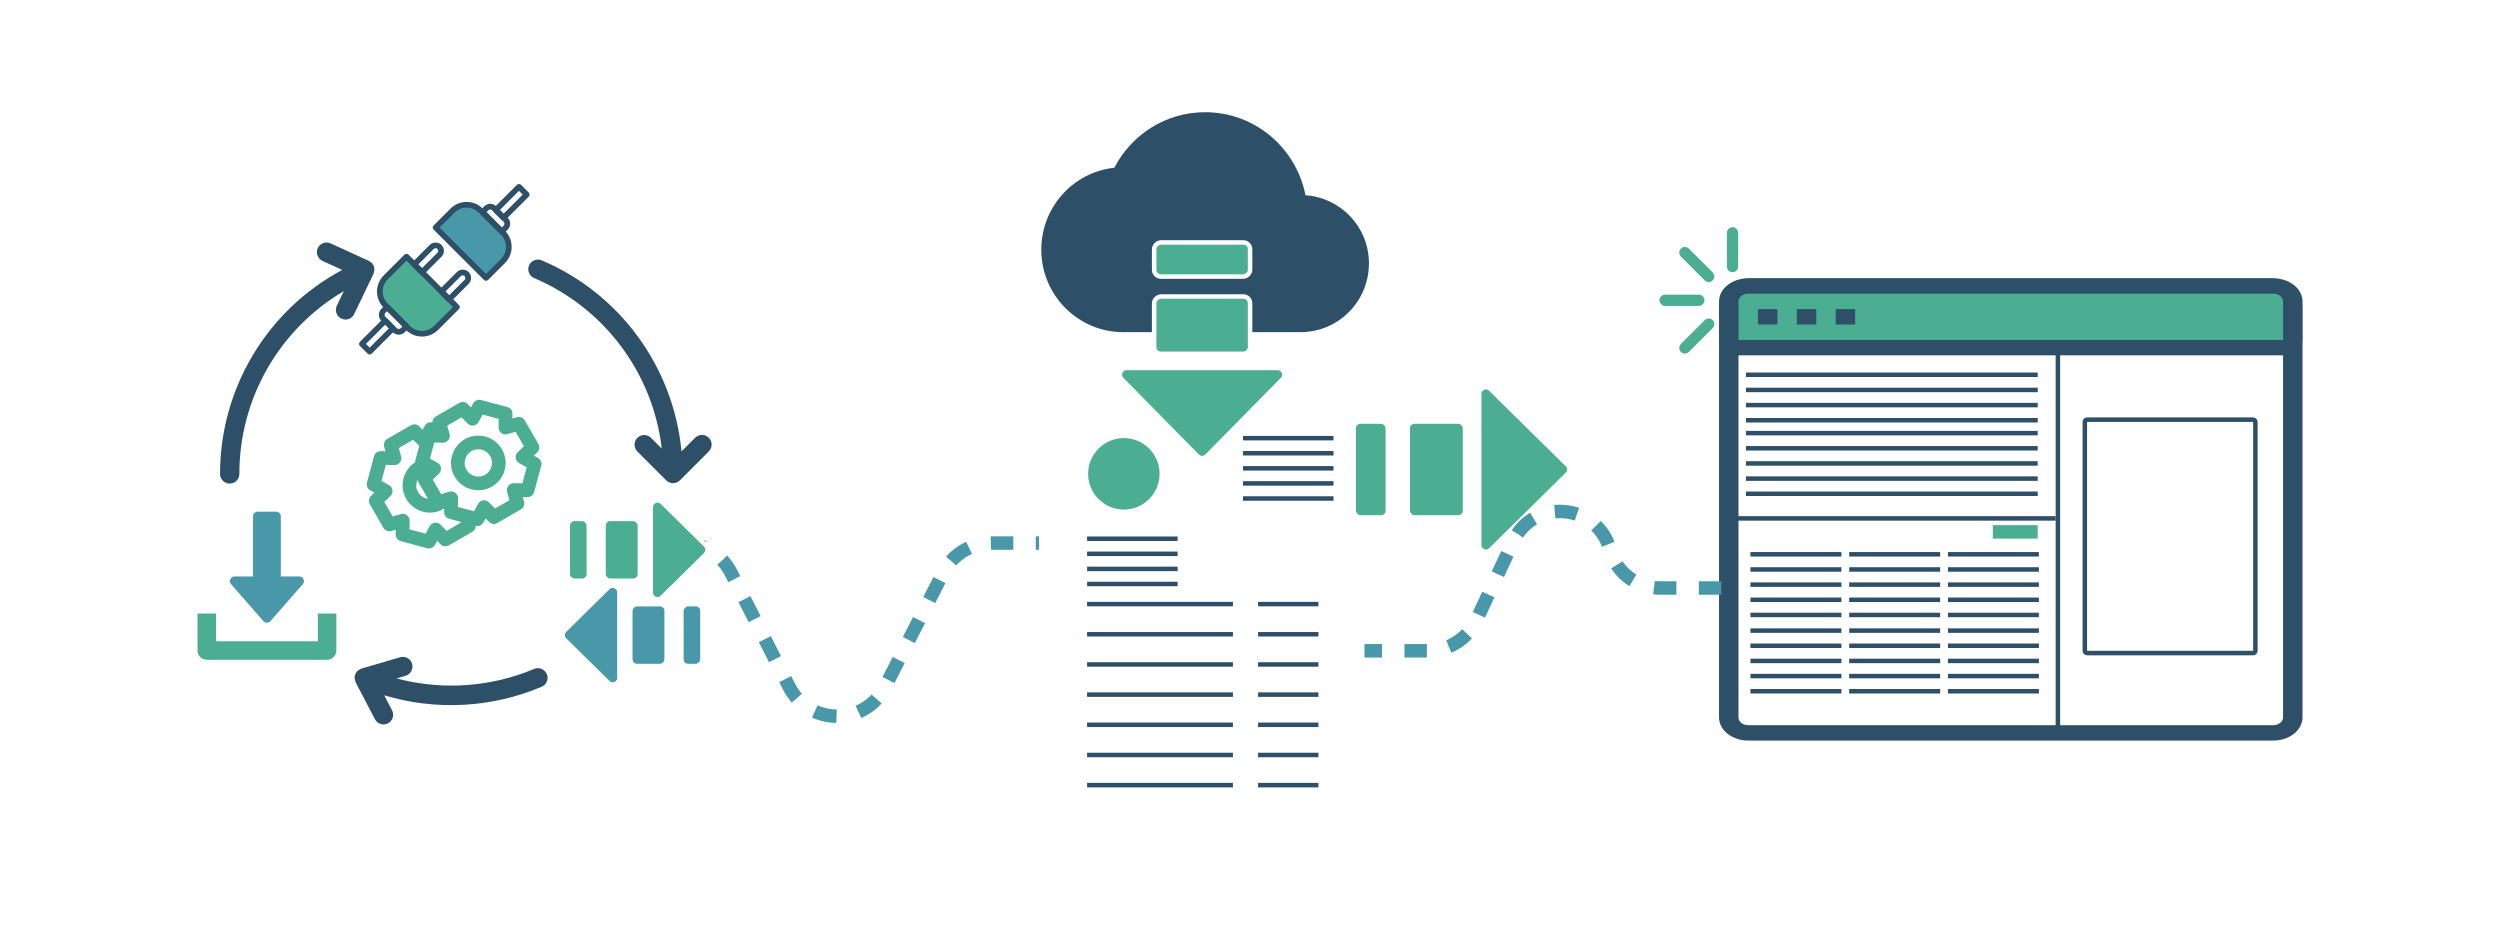 <svg width="557" height="212" viewBox="0 0 557 212" fill="none" xmlns="http://www.w3.org/2000/svg">
<rect width="557" height="212" fill="white"/>
<path d="M152 121L152.146 121C156.659 121 160.79 123.532 162.838 127.553L175.808 153.011C180.259 161.748 192.741 161.748 197.192 153.011L210.162 127.553C212.21 123.532 216.341 121 220.854 121L231.5 121" stroke="#4998A9" stroke-width="3" stroke-dasharray="5 5"/>
<path d="M121.831 150.187C121.83 150.184 121.829 150.182 121.828 150.179C121.363 149.087 120.1 148.578 119.008 149.044C109.299 153.113 98.517 153.855 88.342 151.155L90.355 150.564C91.495 150.23 92.148 149.036 91.814 147.896C91.481 146.756 90.286 146.102 89.146 146.436L80.546 148.958C80.514 148.958 80.49 148.994 80.46 149.005C80.261 149.079 80.074 149.183 79.906 149.313C79.831 149.353 79.759 149.398 79.691 149.448C79.464 149.65 79.284 149.9 79.164 150.179C79.047 150.46 78.992 150.763 79 151.067C79.053 151.358 79.125 151.645 79.215 151.927C79.228 151.957 79.215 151.992 79.239 152.022L83.539 160.25C84.089 161.303 85.388 161.711 86.442 161.161C87.495 160.611 87.903 159.312 87.353 158.259L85.603 154.913C97.163 158.388 109.574 157.713 120.689 153.004C121.782 152.542 122.294 151.28 121.831 150.187Z" fill="#2E4F68"/>
<path d="M157.92 97.53C157.081 96.691 155.72 96.691 154.88 97.53L151.838 100.572C150.058 81.741 138.102 65.399 120.693 58.002C119.6 57.537 118.338 58.045 117.872 59.137C117.407 60.23 117.915 61.493 119.007 61.958C134.624 68.596 145.48 83.1 147.445 99.955L145.02 97.53C144.166 96.705 142.805 96.729 141.98 97.583C141.175 98.416 141.175 99.737 141.98 100.57L148.43 107.02C149.269 107.861 150.63 107.863 151.471 107.024C151.472 107.022 151.473 107.021 151.474 107.02L157.924 100.57C158.763 99.729 158.761 98.368 157.92 97.53Z" fill="#2E4F68"/>
<path d="M83.368 59.711C83.361 59.586 83.342 59.461 83.312 59.339C83.312 59.32 83.288 59.307 83.28 59.285C83.271 59.264 83.28 59.249 83.28 59.231C83.221 59.127 83.153 59.028 83.078 58.935C83.008 58.809 82.926 58.69 82.833 58.58C82.706 58.468 82.565 58.371 82.413 58.294C82.338 58.23 82.257 58.172 82.172 58.12L73.573 54.192C72.474 53.741 71.218 54.266 70.767 55.364C70.341 56.403 70.785 57.595 71.788 58.101L76.241 60.137C59.478 69.108 49.018 86.582 49.03 105.594C49.03 106.781 49.993 107.744 51.18 107.744C52.368 107.744 53.33 106.781 53.33 105.594C53.319 88.853 62.172 73.357 76.6 64.865L75.045 68.113C74.533 69.182 74.982 70.464 76.049 70.979C76.339 71.121 76.657 71.194 76.98 71.194C77.806 71.193 78.558 70.719 78.915 69.975L83.215 61.003C83.215 60.982 83.215 60.958 83.233 60.937C83.288 60.789 83.327 60.637 83.349 60.481C83.385 60.365 83.413 60.246 83.43 60.126C83.423 59.986 83.402 59.847 83.368 59.711Z" fill="#2E4F68"/>
<ellipse cx="106.684" cy="103.012" rx="11.97" ry="12.383" transform="rotate(-165 106.684 103.012)" fill="white"/>
<ellipse cx="95.92" cy="108.095" rx="11.97" ry="11.292" transform="rotate(-165 95.92 108.095)" fill="white"/>
<path d="M100.688 101.565C100.999 100.402 101.649 99.358 102.554 98.564C103.46 97.77 104.58 97.262 105.774 97.105C106.968 96.948 108.181 97.148 109.261 97.681C110.341 98.213 111.239 99.054 111.841 100.097C112.443 101.14 112.723 102.338 112.644 103.539C112.565 104.741 112.132 105.892 111.399 106.848C110.666 107.803 109.666 108.519 108.526 108.907C107.385 109.294 106.156 109.334 104.993 109.022C103.433 108.604 102.103 107.584 101.296 106.185C100.489 104.787 100.27 103.125 100.688 101.565ZM109.509 103.929C109.665 103.348 109.645 102.733 109.451 102.163C109.258 101.593 108.9 101.093 108.422 100.726C107.944 100.36 107.369 100.143 106.768 100.104C106.167 100.064 105.568 100.204 105.047 100.505C104.525 100.806 104.105 101.255 103.838 101.795C103.572 102.335 103.472 102.942 103.55 103.539C103.629 104.136 103.883 104.696 104.28 105.148C104.677 105.601 105.199 105.926 105.781 106.082C106.561 106.291 107.392 106.181 108.091 105.778C108.79 105.374 109.3 104.709 109.509 103.929Z" fill="#4BAE92"/>
<path d="M84.833 100.516L85.885 100.53L85.588 99.521C85.499 99.195 85.519 98.849 85.646 98.535C85.772 98.222 85.999 97.959 86.289 97.786L91.565 94.74C91.86 94.575 92.201 94.511 92.535 94.558C92.87 94.605 93.18 94.76 93.418 95L94.143 95.762L94.657 94.844C94.816 94.553 95.067 94.324 95.371 94.191C95.674 94.058 96.013 94.031 96.335 94.112C96.334 93.847 96.403 93.586 96.533 93.356C96.664 93.126 96.853 92.934 97.08 92.799L102.356 89.753C102.651 89.587 102.992 89.522 103.326 89.569C103.661 89.616 103.971 89.772 104.209 90.013L104.934 90.775L105.448 89.856C105.613 89.559 105.872 89.325 106.184 89.192C106.497 89.058 106.845 89.034 107.174 89.121L113.055 90.697C113.383 90.785 113.672 90.981 113.877 91.253C114.081 91.524 114.188 91.857 114.182 92.197L114.168 93.249L115.177 92.952C115.503 92.863 115.849 92.883 116.162 93.01C116.476 93.136 116.739 93.362 116.911 93.653L119.957 98.928C120.126 99.222 120.193 99.564 120.145 99.9C120.098 100.235 119.941 100.546 119.697 100.781L118.935 101.507L119.854 102.021C120.151 102.185 120.385 102.444 120.519 102.757C120.652 103.07 120.677 103.418 120.589 103.746L119.013 109.627C118.925 109.956 118.729 110.245 118.457 110.449C118.186 110.653 117.853 110.761 117.513 110.754L116.461 110.74L116.758 111.749C116.851 112.075 116.833 112.423 116.706 112.737C116.579 113.051 116.35 113.314 116.057 113.484L110.782 116.53C110.488 116.699 110.146 116.765 109.81 116.718C109.475 116.671 109.165 116.513 108.929 116.27L108.203 115.508L107.689 116.426C107.53 116.717 107.279 116.946 106.976 117.079C106.672 117.212 106.333 117.24 106.012 117.158C106.012 117.423 105.944 117.684 105.813 117.914C105.682 118.144 105.494 118.336 105.266 118.471L99.99 121.517C99.696 121.683 99.355 121.747 99.02 121.7C98.685 121.653 98.375 121.497 98.138 121.257L97.412 120.495L96.898 121.414C96.734 121.711 96.475 121.945 96.162 122.079C95.849 122.212 95.501 122.237 95.173 122.149L89.292 120.573C88.963 120.485 88.674 120.289 88.47 120.017C88.266 119.746 88.158 119.413 88.165 119.073L88.179 118.021L87.17 118.318C86.844 118.407 86.497 118.387 86.184 118.261C85.871 118.134 85.608 117.908 85.435 117.617L82.389 112.342C82.224 112.047 82.159 111.706 82.207 111.371C82.253 111.037 82.409 110.726 82.649 110.489L83.411 109.763L82.493 109.249C82.195 109.085 81.961 108.826 81.828 108.513C81.695 108.2 81.67 107.852 81.758 107.524L83.333 101.643C83.422 101.314 83.617 101.025 83.889 100.821C84.161 100.617 84.493 100.509 84.833 100.516ZM93.014 106.916C92.96 107.059 92.877 107.194 92.837 107.341C92.631 108.121 92.741 108.95 93.144 109.649C93.548 110.348 94.211 110.858 94.99 111.069C95.11 111.094 95.232 111.11 95.354 111.12L93.18 107.354C93.105 107.216 93.049 107.069 93.014 106.916ZM106.527 112.238C106.643 112.031 106.807 111.854 107.004 111.72C107.201 111.587 107.426 111.502 107.662 111.471C107.899 111.439 108.14 111.463 108.365 111.543C108.59 111.623 108.793 111.755 108.957 111.928L110.293 113.295L113.5 111.443L112.969 109.599C112.907 109.37 112.899 109.129 112.945 108.895C112.992 108.661 113.091 108.442 113.236 108.253C113.381 108.064 113.567 107.912 113.781 107.807C113.995 107.703 114.23 107.651 114.468 107.653L116.38 107.693L117.341 104.105L115.666 103.184C115.458 103.067 115.281 102.903 115.148 102.706C115.015 102.509 114.929 102.284 114.898 102.048C114.867 101.812 114.891 101.572 114.968 101.347C115.045 101.121 115.172 100.917 115.341 100.749L116.722 99.417L114.871 96.21L113.031 96.726C112.802 96.794 112.56 96.807 112.325 96.764C112.09 96.72 111.869 96.621 111.68 96.474C111.491 96.329 111.339 96.143 111.235 95.929C111.131 95.715 111.078 95.48 111.081 95.242L111.12 93.33L107.533 92.369L106.611 94.044C106.494 94.252 106.331 94.429 106.134 94.562C105.937 94.695 105.712 94.781 105.476 94.812C105.239 94.844 104.998 94.819 104.773 94.74C104.547 94.66 104.344 94.528 104.18 94.354L102.844 92.988L99.638 94.839L100.168 96.683C100.23 96.913 100.238 97.154 100.192 97.388C100.146 97.621 100.047 97.841 99.902 98.03C99.757 98.219 99.57 98.371 99.356 98.475C99.143 98.579 98.907 98.632 98.67 98.629L96.758 98.59L95.796 102.177L97.472 103.099C97.679 103.216 97.856 103.379 97.99 103.576C98.123 103.773 98.208 103.999 98.239 104.234C98.27 104.47 98.246 104.71 98.17 104.936C98.093 105.161 97.965 105.366 97.797 105.534L96.415 106.866L98.267 110.072L100.107 109.557C100.336 109.488 100.578 109.476 100.812 109.519C101.047 109.563 101.268 109.662 101.457 109.808C101.646 109.953 101.799 110.14 101.903 110.354C102.007 110.567 102.06 110.803 102.057 111.04L102.017 112.952L105.605 113.914L106.527 112.238ZM85.005 107.165L86.681 108.087C86.89 108.201 87.069 108.364 87.202 108.561C87.335 108.759 87.42 108.985 87.448 109.222C87.48 109.455 87.456 109.693 87.38 109.916C87.304 110.139 87.177 110.341 87.009 110.507L85.628 111.838L87.475 115.06L89.334 114.533C89.561 114.467 89.8 114.456 90.032 114.502C90.264 114.547 90.482 114.648 90.666 114.796C90.857 114.939 91.011 115.125 91.115 115.339C91.219 115.554 91.271 115.79 91.266 116.028L91.226 117.94L94.814 118.901L95.735 117.226C95.85 117.017 96.013 116.838 96.21 116.704C96.408 116.571 96.634 116.487 96.871 116.458C97.104 116.423 97.343 116.444 97.567 116.521C97.79 116.597 97.992 116.726 98.156 116.897L99.502 118.282L102.712 116.416L102.67 116.279L100.083 115.586C99.754 115.497 99.465 115.302 99.261 115.03C99.057 114.758 98.949 114.426 98.956 114.086L98.962 113.3C98.261 113.741 97.476 114.032 96.656 114.154C95.837 114.277 95.001 114.227 94.202 114.01C93.06 113.702 92.033 113.069 91.245 112.188C90.456 111.307 89.941 110.216 89.762 109.048C89.582 107.879 89.746 106.684 90.234 105.607C90.721 104.53 91.511 103.618 92.508 102.982C92.498 102.832 92.512 102.682 92.549 102.536L93.4 99.361L92.053 97.975L88.843 99.841L89.373 101.685C89.435 101.913 89.444 102.151 89.399 102.382C89.353 102.613 89.254 102.831 89.111 103.017C88.968 103.208 88.781 103.362 88.567 103.466C88.353 103.571 88.117 103.622 87.879 103.617L85.967 103.577L85.005 107.165Z" fill="#4BAE92"/>
<path d="M90.45 57.215L101.75 68.515L97.135 73.13C95.573 74.692 93.04 74.692 91.478 73.13L85.835 67.487C84.273 65.925 84.273 63.392 85.835 61.83L90.45 57.215Z" fill="#4BAE92"/>
<path d="M107.978 62.287L96.678 50.987L101.057 46.608C102.619 45.046 105.152 45.046 106.714 46.608L112.357 52.251C113.919 53.813 113.919 56.346 112.357 57.908L107.978 62.287Z" fill="#4998A9"/>
<path d="M113.106 48.496L110.576 45.966C109.835 45.225 108.631 45.225 107.89 45.966L107.057 46.798C106.938 46.917 106.871 47.078 106.871 47.246C106.871 47.414 106.938 47.575 107.057 47.694L111.377 52.014C111.496 52.133 111.657 52.2 111.825 52.2C111.993 52.2 112.154 52.133 112.273 52.014L113.106 51.182C113.847 50.441 113.847 49.237 113.106 48.496ZM112.21 50.286L111.825 50.671L108.4 47.245L108.785 46.861C109.032 46.615 109.433 46.614 109.68 46.861L112.21 49.391C112.457 49.638 112.457 50.039 112.21 50.286Z" fill="#2E4F68"/>
<path d="M117.805 42.906L116.077 41.178C115.839 40.941 115.419 40.941 115.181 41.178L109.997 46.362C109.749 46.61 109.749 47.01 109.997 47.258L111.725 48.986C111.843 49.105 112.005 49.171 112.172 49.171C112.34 49.171 112.501 49.105 112.62 48.986L117.804 43.801C118.052 43.554 118.052 43.154 117.805 42.906ZM112.173 47.643L111.34 46.81L115.629 42.521L116.462 43.354L112.173 47.643Z" fill="#2E4F68"/>
<path d="M112.511 51.437L107.544 46.471C106.587 45.514 105.316 44.987 103.963 44.987C102.61 44.987 101.339 45.514 100.382 46.471L96.603 50.25C96.484 50.368 96.418 50.529 96.418 50.698C96.418 50.866 96.484 51.026 96.603 51.145L107.836 62.379C107.959 62.502 108.122 62.564 108.284 62.564C108.446 62.564 108.608 62.502 108.731 62.379L112.511 58.6C114.485 56.625 114.485 53.411 112.511 51.437ZM111.615 57.704L108.284 61.036L97.946 50.698L101.278 47.367C101.995 46.649 102.948 46.254 103.963 46.254C104.978 46.254 105.931 46.649 106.649 47.367L111.615 52.333C113.096 53.813 113.096 56.223 111.615 57.704Z" fill="#2E4F68"/>
<path d="M87.993 72.717L86.265 70.989C86.147 70.87 85.986 70.803 85.818 70.803C85.65 70.803 85.489 70.87 85.37 70.989L80.186 76.173C79.938 76.421 79.938 76.821 80.186 77.068L81.913 78.796C82.032 78.915 82.193 78.982 82.361 78.982C82.53 78.982 82.69 78.915 82.809 78.796L87.993 73.612C88.241 73.364 88.241 72.964 87.993 72.717ZM82.361 77.453L81.529 76.621L85.818 72.332L86.65 73.164L82.361 77.453Z" fill="#2E4F68"/>
<path d="M91.017 72.285L86.697 67.965C86.578 67.846 86.417 67.779 86.249 67.779C86.081 67.779 85.92 67.846 85.801 67.965L84.969 68.797C84.228 69.538 84.228 70.742 84.969 71.483L87.499 74.013C87.869 74.384 88.356 74.569 88.842 74.569C89.328 74.569 89.814 74.384 90.184 74.013L91.017 73.181C91.136 73.062 91.203 72.901 91.203 72.733C91.203 72.565 91.136 72.404 91.017 72.285ZM89.291 73.117C89.044 73.363 88.642 73.364 88.395 73.117L85.865 70.587C85.618 70.34 85.618 69.939 85.865 69.692L86.25 69.307L89.676 72.733L89.291 73.117Z" fill="#2E4F68"/>
<path d="M102.251 67.963L91.018 56.73C90.78 56.493 90.36 56.493 90.123 56.73L85.479 61.374C83.505 63.349 83.505 66.562 85.479 68.537L90.445 73.503C91.402 74.46 92.674 74.987 94.027 74.987C95.38 74.987 96.651 74.46 97.608 73.502L102.251 68.859C102.498 68.611 102.498 68.211 102.251 67.963ZM96.712 72.608C95.995 73.325 95.041 73.72 94.027 73.72C93.012 73.72 92.058 73.325 91.341 72.608L86.374 67.641C84.894 66.161 84.894 63.751 86.374 62.27L90.57 58.074L100.907 68.412L96.712 72.608Z" fill="#2E4F68"/>
<path d="M98.364 54.571C97.662 53.87 96.44 53.87 95.74 54.571L91.851 58.46C91.732 58.578 91.665 58.739 91.665 58.907C91.665 59.076 91.732 59.236 91.851 59.355L93.579 61.083C93.702 61.206 93.865 61.268 94.026 61.268C94.189 61.268 94.351 61.206 94.475 61.083L98.364 57.194C98.714 56.844 98.907 56.378 98.907 55.883C98.907 55.387 98.714 54.922 98.364 54.571ZM97.467 56.299L94.026 59.739L93.193 58.907L96.634 55.466C96.856 55.243 97.244 55.243 97.467 55.467C97.577 55.578 97.639 55.725 97.639 55.882C97.639 56.04 97.578 56.187 97.467 56.299Z" fill="#2E4F68"/>
<path d="M104.412 60.619C103.688 59.896 102.512 59.895 101.788 60.619L97.9 64.508C97.781 64.626 97.714 64.787 97.714 64.955C97.714 65.124 97.781 65.284 97.9 65.403L99.628 67.131C99.751 67.254 99.913 67.316 100.075 67.316C100.237 67.316 100.4 67.255 100.523 67.132L104.412 63.243C105.135 62.52 105.135 61.343 104.412 60.619ZM103.516 62.347L100.075 65.788L99.243 64.955L102.683 61.515C102.906 61.292 103.294 61.292 103.516 61.515C103.745 61.744 103.745 62.118 103.516 62.347Z" fill="#2E4F68"/>
<path d="M157.202 123.569L147.544 133.081C146.596 134.015 144.991 133.343 144.991 132.012L144.991 112.988C144.991 111.657 146.596 110.985 147.544 111.919L157.202 121.431C157.799 122.019 157.799 122.981 157.202 123.569Z" fill="#4BAE92" stroke="white"/>
<rect x="134.466" y="115.603" width="8.103" height="13.793" rx="1.5" fill="#4BAE92" stroke="white"/>
<rect x="126.5" y="115.603" width="4.69" height="13.793" rx="1.5" fill="#4BAE92" stroke="white"/>
<path d="M125.798 142.569L135.456 152.081C136.404 153.015 138.009 152.343 138.009 151.012L138.009 131.988C138.009 130.657 136.404 129.985 135.456 130.919L125.798 140.431C125.201 141.019 125.201 141.981 125.798 142.569Z" fill="#4998A9" stroke="white"/>
<rect x="-0.5" y="0.5" width="8.103" height="13.793" rx="1.5" transform="matrix(-1 0 0 1 148.034 134.103)" fill="#4998A9" stroke="white"/>
<rect x="-0.5" y="0.5" width="4.69" height="13.793" rx="1.5" transform="matrix(-1 0 0 1 156 134.103)" fill="#4998A9" stroke="white"/>
<path d="M67.626 129.042C67.459 128.673 67.092 128.438 66.687 128.438H62.562V115.031C62.562 114.462 62.1 114 61.531 114H57.406C56.837 114 56.375 114.462 56.375 115.031V128.438H52.25C51.846 128.438 51.478 128.675 51.311 129.042C51.142 129.411 51.208 129.842 51.474 130.147L58.693 138.397C58.889 138.622 59.172 138.75 59.469 138.75C59.766 138.75 60.048 138.62 60.244 138.397L67.463 130.147C67.731 129.844 67.793 129.411 67.626 129.042Z" fill="#4998A9"/>
<path d="M70.812 136.688V142.875H48.125V136.688H44V144.938C44 146.078 44.924 147 46.062 147H72.875C74.016 147 74.938 146.078 74.938 144.938V136.688H70.812Z" fill="#4BAE92"/>
<path d="M290.856 43.498C288.788 32.932 279.572 25 268.5 25C259.71 25 252.075 30.023 248.273 37.373C239.117 38.352 232 46.162 232 55.625C232 65.762 240.182 74 250.25 74H289.792C298.187 74 305 67.14 305 58.688C305 50.602 298.765 44.049 290.856 43.498Z" fill="#2E4F68"/>
<mask id="path-29-inside-1" fill="white">
<rect x="231" y="89.158" width="73.267" height="98.007" rx="2"/>
</mask>
<rect x="231" y="89.158" width="73.267" height="98.007" rx="2" fill="white" stroke="#2E4F68" stroke-width="8" mask="url(#path-29-inside-1)"/>
<line x1="242.204" y1="134.595" x2="274.696" y2="134.595" stroke="#2E4F68"/>
<line x1="242.204" y1="141.317" x2="274.696" y2="141.317" stroke="#2E4F68"/>
<line x1="242.204" y1="174.93" x2="274.696" y2="174.93" stroke="#2E4F68"/>
<line x1="242.204" y1="168.207" x2="274.696" y2="168.207" stroke="#2E4F68"/>
<line x1="242.204" y1="161.485" x2="274.696" y2="161.485" stroke="#2E4F68"/>
<line x1="242.204" y1="154.762" x2="274.696" y2="154.762" stroke="#2E4F68"/>
<line x1="242.204" y1="148.04" x2="274.696" y2="148.04" stroke="#2E4F68"/>
<line x1="276.937" y1="97.622" x2="297.104" y2="97.622" stroke="#2E4F68"/>
<line x1="276.937" y1="100.983" x2="297.104" y2="100.983" stroke="#2E4F68"/>
<line x1="276.937" y1="111.067" x2="297.104" y2="111.067" stroke="#2E4F68"/>
<line x1="276.937" y1="107.705" x2="297.104" y2="107.705" stroke="#2E4F68"/>
<line x1="276.937" y1="104.344" x2="297.104" y2="104.344" stroke="#2E4F68"/>
<line x1="242.204" y1="130.113" x2="262.371" y2="130.113" stroke="#2E4F68"/>
<line x1="242.204" y1="126.752" x2="262.371" y2="126.752" stroke="#2E4F68"/>
<line x1="242.204" y1="123.391" x2="262.371" y2="123.391" stroke="#2E4F68"/>
<line x1="242.204" y1="120.03" x2="262.371" y2="120.03" stroke="#2E4F68"/>
<line x1="280.298" y1="134.595" x2="293.743" y2="134.595" stroke="#2E4F68"/>
<line x1="280.298" y1="141.317" x2="293.743" y2="141.317" stroke="#2E4F68"/>
<line x1="280.298" y1="174.93" x2="293.743" y2="174.93" stroke="#2E4F68"/>
<line x1="280.298" y1="168.207" x2="293.743" y2="168.207" stroke="#2E4F68"/>
<line x1="280.298" y1="161.485" x2="293.743" y2="161.485" stroke="#2E4F68"/>
<line x1="280.298" y1="154.762" x2="293.743" y2="154.762" stroke="#2E4F68"/>
<line x1="280.298" y1="148.04" x2="293.743" y2="148.04" stroke="#2E4F68"/>
<circle cx="250.394" cy="105.567" r="7.961" fill="#4BAE92"/>
<path d="M266.763 101.618L249.932 84.529C248.998 83.581 249.67 81.977 251.001 81.977L284.663 81.977C285.993 81.977 286.665 83.581 285.731 84.529L268.9 101.618C268.313 102.215 267.351 102.215 266.763 101.618Z" fill="#4BAE92" stroke="white"/>
<rect x="278.516" y="66.06" width="12.766" height="21.369" rx="1.5" transform="rotate(90 278.516 66.06)" fill="#4BAE92" stroke="white"/>
<rect x="278.516" y="54.015" width="7.604" height="21.369" rx="1.5" transform="rotate(90 278.516 54.015)" fill="#4BAE92" stroke="white"/>
<path d="M349.202 105.673L332.113 122.503C331.165 123.437 329.561 122.766 329.561 121.435L329.561 87.773C329.561 86.442 331.165 85.77 332.113 86.704L349.202 103.535C349.799 104.123 349.799 105.085 349.202 105.673Z" fill="#4BAE92" stroke="white"/>
<rect x="313.644" y="93.919" width="12.766" height="21.369" rx="1.5" fill="#4BAE92" stroke="white"/>
<rect x="301.599" y="93.919" width="7.604" height="21.369" rx="1.5" fill="#4BAE92" stroke="white"/>
<path d="M381.589 62.478C382.078 61.989 382.078 61.196 381.589 60.707L376.278 55.396C375.789 54.907 374.996 54.907 374.507 55.396C374.019 55.885 374.019 56.678 374.508 57.167L379.819 62.478C380.307 62.967 381.1 62.967 381.589 62.478Z" fill="#4BAE92"/>
<path d="M370.993 65.652C370.301 65.652 369.741 66.212 369.741 66.904C369.741 67.595 370.301 68.156 370.993 68.156L378.504 68.156C379.195 68.156 379.756 67.595 379.756 66.904C379.756 66.212 379.195 65.652 378.504 65.652L370.993 65.652Z" fill="#4BAE92"/>
<path d="M387.267 59.393L387.267 51.882C387.267 51.19 386.706 50.63 386.015 50.63C385.324 50.63 384.763 51.19 384.763 51.882L384.763 59.393C384.763 60.084 385.324 60.645 386.015 60.645C386.706 60.645 387.267 60.084 387.267 59.393Z" fill="#4BAE92"/>
<path d="M381.589 71.33C381.1 70.841 380.307 70.841 379.819 71.33L374.507 76.641C374.019 77.13 374.019 77.922 374.508 78.411C374.996 78.9 375.789 78.9 376.278 78.411L381.589 73.1C382.078 72.611 382.078 71.819 381.589 71.33Z" fill="#4BAE92"/>
<line x1="389" y1="83.5" x2="454" y2="83.5" stroke="#2E4F68"/>
<line x1="389" y1="86.878" x2="454" y2="86.878" stroke="#2E4F68"/>
<line x1="389" y1="93.633" x2="454" y2="93.633" stroke="#2E4F68"/>
<line x1="389" y1="90.255" x2="454" y2="90.255" stroke="#2E4F68"/>
<line x1="389" y1="96.5" x2="454" y2="96.5" stroke="#2E4F68"/>
<line x1="389" y1="99.878" x2="454" y2="99.878" stroke="#2E4F68"/>
<line x1="389" y1="110.011" x2="454" y2="110.011" stroke="#2E4F68"/>
<line x1="389" y1="106.633" x2="454" y2="106.633" stroke="#2E4F68"/>
<line x1="389" y1="103.255" x2="454" y2="103.255" stroke="#2E4F68"/>
<line x1="390" y1="123.5" x2="410.267" y2="123.5" stroke="#2E4F68"/>
<line x1="390" y1="126.878" x2="410.267" y2="126.878" stroke="#2E4F68"/>
<line x1="390" y1="137.011" x2="410.267" y2="137.011" stroke="#2E4F68"/>
<line x1="390" y1="133.633" x2="410.267" y2="133.633" stroke="#2E4F68"/>
<line x1="390" y1="130.255" x2="410.267" y2="130.255" stroke="#2E4F68"/>
<line x1="412" y1="123.5" x2="432.267" y2="123.5" stroke="#2E4F68"/>
<line x1="412" y1="126.878" x2="432.267" y2="126.878" stroke="#2E4F68"/>
<line x1="412" y1="137.011" x2="432.267" y2="137.011" stroke="#2E4F68"/>
<line x1="412" y1="133.633" x2="432.267" y2="133.633" stroke="#2E4F68"/>
<line x1="412" y1="130.255" x2="432.267" y2="130.255" stroke="#2E4F68"/>
<line x1="434" y1="123.5" x2="454.267" y2="123.5" stroke="#2E4F68"/>
<line x1="434" y1="126.878" x2="454.267" y2="126.878" stroke="#2E4F68"/>
<line x1="434" y1="137.011" x2="454.267" y2="137.011" stroke="#2E4F68"/>
<line x1="434" y1="133.633" x2="454.267" y2="133.633" stroke="#2E4F68"/>
<line x1="434" y1="130.255" x2="454.267" y2="130.255" stroke="#2E4F68"/>
<line x1="390" y1="140.5" x2="410.267" y2="140.5" stroke="#2E4F68"/>
<line x1="390" y1="143.878" x2="410.267" y2="143.878" stroke="#2E4F68"/>
<line x1="390" y1="154.011" x2="410.267" y2="154.011" stroke="#2E4F68"/>
<line x1="390" y1="150.633" x2="410.267" y2="150.633" stroke="#2E4F68"/>
<line x1="390" y1="147.255" x2="410.267" y2="147.255" stroke="#2E4F68"/>
<line x1="412" y1="140.5" x2="432.267" y2="140.5" stroke="#2E4F68"/>
<line x1="412" y1="143.878" x2="432.267" y2="143.878" stroke="#2E4F68"/>
<line x1="412" y1="154.011" x2="432.267" y2="154.011" stroke="#2E4F68"/>
<line x1="412" y1="150.633" x2="432.267" y2="150.633" stroke="#2E4F68"/>
<line x1="412" y1="147.255" x2="432.267" y2="147.255" stroke="#2E4F68"/>
<line x1="434" y1="140.5" x2="454.267" y2="140.5" stroke="#2E4F68"/>
<line x1="434" y1="143.878" x2="454.267" y2="143.878" stroke="#2E4F68"/>
<line x1="434" y1="154.011" x2="454.267" y2="154.011" stroke="#2E4F68"/>
<line x1="434" y1="150.633" x2="454.267" y2="150.633" stroke="#2E4F68"/>
<line x1="434" y1="147.255" x2="454.267" y2="147.255" stroke="#2E4F68"/>
<path d="M383 69C383 65.134 386.134 62 390 62H506C509.866 62 513 65.134 513 69V76H383V69Z" fill="#4BAE92"/>
<path d="M506.5 62H389.5C387.778 62.004 386.127 62.548 384.909 63.513C383.692 64.478 383.005 65.785 383 67.15V159.85C383.005 161.215 383.692 162.522 384.909 163.487C386.127 164.452 387.778 164.996 389.5 165H506.5C508.222 164.996 509.873 164.452 511.091 163.487C512.308 162.522 512.995 161.215 513 159.85V67.15C512.995 65.785 512.308 64.478 511.091 63.513C509.873 62.548 508.222 62.004 506.5 62V62ZM508.667 159.85C508.667 160.305 508.438 160.742 508.032 161.064C507.626 161.386 507.075 161.567 506.5 161.567H389.5C388.925 161.567 388.374 161.386 387.968 161.064C387.562 160.742 387.333 160.305 387.333 159.85V79.167H508.667V159.85ZM508.667 75.733H387.333V67.15C387.333 66.695 387.562 66.258 387.968 65.936C388.374 65.614 388.925 65.433 389.5 65.433H506.5C507.075 65.433 507.626 65.614 508.032 65.936C508.438 66.258 508.667 66.695 508.667 67.15V75.733Z" fill="#2E4F68"/>
<path d="M391.667 68.867H396V72.3H391.667V68.867Z" fill="#2E4F68"/>
<path d="M400.333 68.867H404.667V72.3H400.333V68.867Z" fill="#2E4F68"/>
<path d="M409 68.867H413.333V72.3H409V68.867Z" fill="#2E4F68"/>
<line x1="386" y1="115.5" x2="458" y2="115.5" stroke="#2E4F68"/>
<line x1="458.5" y1="78" x2="458.5" y2="162" stroke="#2E4F68"/>
<rect x="464.5" y="93.5" width="38" height="52" rx="0.5" stroke="#2E4F68"/>
<rect x="444" y="117" width="10" height="3" fill="#4BAE92"/>
<path d="M383.5 131L369.828 131C364.619 131 360.059 127.505 358.705 122.476V122.476C355.912 112.102 341.692 110.862 337.146 120.597L328.983 138.078C327.01 142.301 322.771 145 318.11 145L304 145" stroke="#4998A9" stroke-width="3" stroke-dasharray="5 5"/>
</svg>
